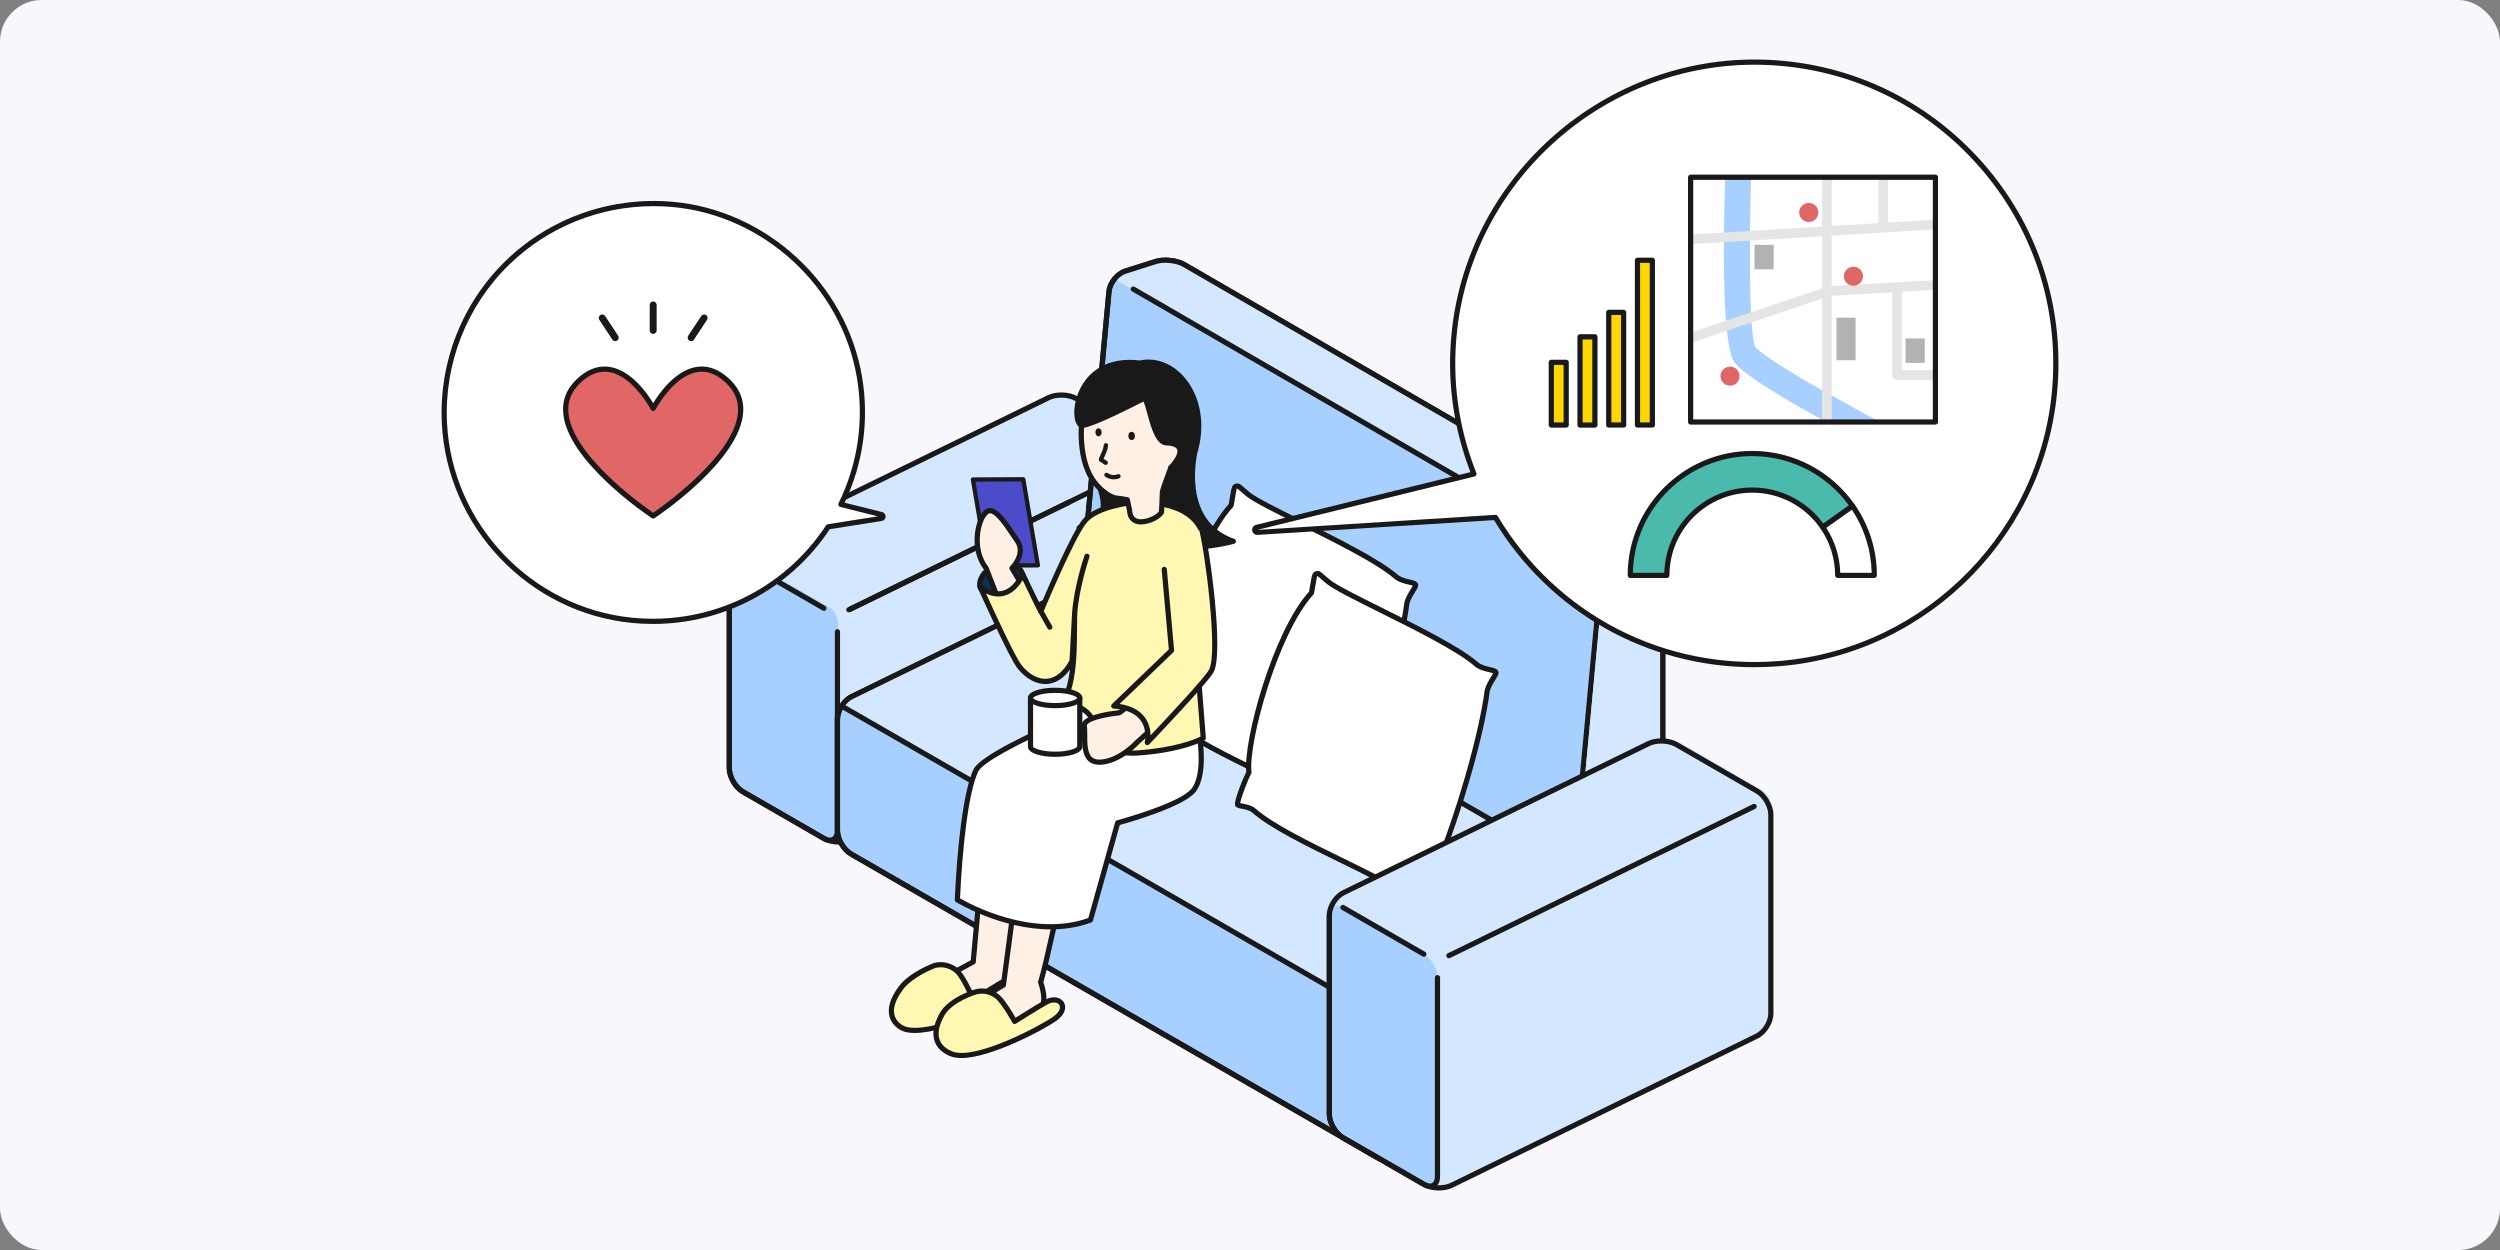 <?xml version="1.0" encoding="UTF-8"?><svg id="_レイヤー_2" xmlns="http://www.w3.org/2000/svg" width="492" height="246" xmlns:xlink="http://www.w3.org/1999/xlink" viewBox="0 0 492 246"><rect x="0" y="0" width="492" height="246" fill="#808080" stroke="none"/><defs><style>.cls-1{fill:#0f2f54;}.cls-2{fill:#fff;}.cls-3{fill:#fff0e5;}.cls-4{fill:#4c4cca;}.cls-5{fill:#b2b2b2;}.cls-6{fill:#a7cfff;}.cls-7{fill:#f7f7fc;}.cls-8{fill:gold;}.cls-9{fill:#e5e5e5;}.cls-10{fill:#fff7b2;}.cls-11{clip-path:url(#clippath);}.cls-12{fill:#d3e7ff;}.cls-13{fill:#e16666;}.cls-14{fill:#49baac;}.cls-15{fill:none;}.cls-16{fill:#191919;}</style><clipPath id="clippath"><path class="cls-15" d="M380.681,35.115h-47.745v47.693h47.745V35.115Z"/></clipPath></defs><g id="_レイヤー_12"><g><rect class="cls-7" width="492" height="246" rx="8.2" ry="8.2"/><g><g><g><path class="cls-12" d="M143.529,112.055c0-1.695,1.247-3.691,2.77-4.436l60.07-29.363c1.524-.745,3.972-.661,5.441,.186l15.937,9.191c1.469,.847,2.671,2.927,2.671,4.622v39.137c0,1.695-1.247,3.691-2.77,4.436l-60.07,29.363c-1.524,.745-3.972,.661-5.441-.186l-15.937-9.191c-1.469-.847-2.671-2.927-2.671-4.622v-39.137Z"/><path class="cls-6" d="M162.507,118.597c1.469,.847,2.928,3.285,2.301,5.73v39.137c0,1.695-1.202,2.388-2.671,1.541l-15.937-9.191c-1.469-.847-2.671-2.927-2.671-4.622v-39.137c0-1.695,1.572-3.496,3.042-2.649l15.937,9.191Z"/><path class="cls-12" d="M228.648,87.338l-15.937-9.191c-1.469-.847-3.918-.931-5.441-.186l-60.07,29.363c-1.268,.62-2.298,2.102-2.623,3.56,.353-1.021,1.347-1.344,2.524-.665l15.937,9.191c.684,.395,1.297,1.07,1.771,1.836l65.61-32.072c-.474-.766-1.086-1.441-1.771-1.836Z"/><path class="cls-16" d="M163.324,165.881c-.454,0-.945-.145-1.443-.433l-15.937-9.191c-1.614-.931-2.928-3.203-2.928-5.065v-39.137c0-.283,.229-.513,.513-.513s.513,.229,.513,.513v39.137c0,1.51,1.105,3.423,2.414,4.178l15.937,9.191c.538,.31,1.04,.375,1.375,.183,.335-.194,.528-.661,.528-1.28v-39.137c0-.283,.229-.513,.513-.513s.513,.229,.513,.513v39.137c0,1.01-.37,1.78-1.041,2.167-.289,.167-.612,.25-.956,.25Z"/><path class="cls-16" d="M167.058,120.514c-.19,0-.372-.106-.461-.288-.125-.254-.019-.561,.235-.686l60.07-29.363c.254-.124,.562-.019,.686,.235,.125,.254,.019,.561-.235,.686l-60.07,29.363c-.072,.035-.149,.052-.225,.052Z"/><path class="cls-16" d="M165.084,166.217c-1.153,0-2.32-.259-3.203-.769l-15.937-9.191c-1.614-.931-2.928-3.203-2.928-5.065v-39.137c0-1.876,1.372-4.072,3.058-4.896l60.07-29.363c1.691-.827,4.292-.738,5.922,.203l15.937,9.191c1.614,.931,2.928,3.203,2.928,5.065v39.137c0,1.876-1.372,4.072-3.058,4.896l-60.07,29.363c-.775,.379-1.743,.565-2.72,.565Zm43.775-87.956c-.826,0-1.639,.15-2.265,.456l-60.07,29.363c-1.346,.658-2.483,2.478-2.483,3.975v39.137c0,1.51,1.105,3.423,2.414,4.178l15.937,9.191c1.32,.761,3.592,.839,4.96,.17l60.07-29.363c1.346-.658,2.483-2.478,2.483-3.975v-39.137c0-1.51-1.105-3.423-2.414-4.178l-15.937-9.191c-.717-.413-1.715-.625-2.696-.625Z"/><path class="cls-16" d="M162.136,120.217c-.087,0-.175-.022-.255-.069l-15.937-9.191c-.246-.141-.33-.455-.188-.7,.141-.245,.455-.332,.7-.188l15.937,9.191c.246,.141,.33,.455,.188,.7-.095,.165-.267,.257-.444,.257Z"/></g><g><path class="cls-2" d="M233.064,52.075c-1.467-.85-3.991-1.127-5.608-.614l-5.98,1.894c-1.617,.512-3.069,2.312-3.226,3.999l-5.088,54.552c-.157,1.687-1.533,3.677-3.056,4.422l-42.527,20.788c-1.524,.745-2.77,2.741-2.77,4.436v21.886c0,1.695,1.202,3.775,2.671,4.622l103.702,59.806c1.469,.847,3.918,.931,5.441,.186l47.833-23.381c1.524-.745,2.77-2.741,2.77-4.436V109.715c0-1.695-1.201-3.777-2.668-4.627l-91.494-53.014Z"/><g><path class="cls-6" d="M233.064,52.075c-1.467-.85-3.991-1.127-5.608-.614l-5.98,1.894c-1.617,.512-3.069,2.312-3.226,3.999l-5.088,54.552c-.157,1.687-1.533,3.677-3.056,4.422l-42.527,20.788c-1.524,.745-2.77,2.741-2.77,4.436v21.886c0,1.695,1.202,3.775,2.671,4.622l103.702,59.806c1.469,.847,3.918,.931,5.441,.186l47.833-23.381c1.524-.745,2.77-2.741,2.77-4.436V109.715c0-1.695-1.201-3.777-2.668-4.627l-91.494-53.014Z"/><path class="cls-16" d="M274.127,229.078c-1.153,0-2.32-.259-3.203-.769l-103.701-59.806c-1.614-.931-2.928-3.203-2.928-5.065v-21.886c0-1.875,1.372-4.072,3.058-4.896l42.527-20.788c1.362-.666,2.631-2.501,2.771-4.009l5.088-54.552c.175-1.878,1.782-3.871,3.582-4.441l5.979-1.895c1.741-.552,4.44-.255,6.019,.66l91.494,53.013c1.612,.935,2.924,3.209,2.924,5.071v90.52c0,1.875-1.372,4.072-3.058,4.896l-47.833,23.381c-.776,.379-1.743,.565-2.72,.565ZM229.341,51.716c-.63,0-1.231,.075-1.73,.233l-5.979,1.895c-1.418,.449-2.733,2.079-2.871,3.558l-5.088,54.552c-.172,1.85-1.671,4.019-3.342,4.835l-42.527,20.788c-1.346,.658-2.482,2.478-2.482,3.975v21.886c0,1.51,1.105,3.423,2.414,4.178l103.702,59.806c1.321,.762,3.591,.84,4.96,.17l47.833-23.381c1.346-.658,2.483-2.478,2.483-3.975V109.715c0-1.51-1.104-3.426-2.412-4.184l-91.494-53.013c-.887-.514-2.231-.802-3.466-.802Z"/></g></g><g><line class="cls-2" x1="315.072" y1="113.544" x2="311.42" y2="152.704"/><path class="cls-16" d="M311.42,153.216c-.016,0-.032,0-.048-.002-.282-.026-.489-.276-.463-.558l3.653-39.159c.026-.282,.275-.486,.558-.463,.282,.026,.489,.276,.463,.558l-3.653,39.159c-.025,.266-.248,.465-.51,.465Z"/></g><g><line class="cls-2" x1="167.299" y1="119.897" x2="210.4" y2="98.828"/><path class="cls-16" d="M167.299,120.409c-.19,0-.372-.106-.461-.288-.125-.254-.019-.561,.235-.686l43.102-21.069c.255-.124,.562-.019,.686,.235,.125,.254,.019,.561-.235,.686l-43.102,21.069c-.072,.035-.149,.052-.225,.052Z"/></g><path class="cls-12" d="M315.855,111.633c1.888,.582,7.039-.658,11.371-1.917-.129-1.633-1.237-3.518-2.619-4.318l-91.494-53.014c-1.467-.85-3.991-1.127-5.608-.615l-5.98,1.894c-.732,.232-1.413,.749-1.973,1.379l95.965,55.557s.013-.306,.336,1.033Z"/><path class="cls-12" d="M312.732,172.758l-100.535-57.98c-.554,.803-1.279,1.487-2.042,1.86l-42.527,20.787c-.756,.369-1.441,1.048-1.942,1.844l106.569,61.06,40.478-27.572Z"/><path class="cls-12" d="M308.231,192.529l19.032-4.864V109.704c0-.596-.187-1.23-.443-1.851l-11.014,3.471-7.575,81.206Z"/><g><line class="cls-2" x1="217.134" y1="117.344" x2="293.573" y2="161.427"/><path class="cls-16" d="M293.572,161.94c-.087,0-.175-.022-.255-.069l-76.438-44.083c-.246-.141-.33-.455-.188-.7,.141-.246,.455-.331,.7-.188l76.438,44.083c.246,.141,.33,.455,.188,.7-.095,.165-.267,.257-.444,.257Z"/></g><g><path class="cls-2" d="M278.58,115.081c-.228-.601-2.531-.44-3.908-1.64-5.846-5.09-26.001-13.578-29.138-16.228-2.06-1.74-1.695-1.599-2.222-1.528-.52,.07-.472,.788-1.027,3.756-6.928,7.529-13.053,29.306-12.307,35.339-.714,1.244-2.466,5.904-2.232,6.338,.198,.366,2.161,.262,3.195,1.165,5.909,5.163,21.618,11.331,28.26,15.585,1.492,.956,3.366,4.033,3.803,3.801,.547-.29,1.592-.508,2.067-3.534,5.967-13.899,10.693-30.576,11.83-39.598,.56-1.742,1.843-3.025,1.679-3.455Z"/><path class="cls-16" d="M262.945,162.201c-.472,0-.958-.588-1.783-1.588-.686-.831-1.539-1.866-2.238-2.313-2.629-1.684-6.718-3.683-11.047-5.799-6.723-3.287-13.675-6.686-17.274-9.831-.51-.446-1.384-.614-2.022-.736-.656-.126-1.09-.209-1.286-.571-.437-.81,1.618-5.605,2.156-6.681-.616-6.192,5.22-27.582,12.357-35.477,.124-.67,.216-1.221,.292-1.672,.275-1.638,.378-2.251,1.143-2.354l.103-.017c.5-.083,.652,.046,1.377,.679,.262,.229,.625,.546,1.141,.982,1.252,1.057,5.456,3.149,10.322,5.571,6.837,3.402,15.347,7.637,18.822,10.662,.674,.587,1.649,.813,2.432,.995,.794,.184,1.42,.33,1.619,.85h0c.168,.442-.12,.903-.557,1.601-.374,.597-.838,1.339-1.113,2.193-1.207,9.651-6.295,26.697-11.822,39.584-.441,2.729-1.356,3.378-2.18,3.773l-.143,.07c-.101,.054-.199,.08-.298,.08Zm-.162-.995c-.006,.003-.013,.006-.02,.009l.02-.009Zm-34.531-20.391c.145,.038,.354,.078,.521,.11,.753,.145,1.785,.343,2.504,.971,3.497,3.056,10.697,6.576,17.05,9.682,4.356,2.129,8.471,4.141,11.149,5.856,.835,.535,1.707,1.592,2.477,2.524,.336,.408,.779,.944,1.015,1.154,.49-.235,1.212-.619,1.596-3.06,.007-.042,.019-.083,.036-.123,6.27-14.604,10.755-31.23,11.792-39.459,.334-1.069,.858-1.906,1.241-2.517,.146-.233,.319-.51,.402-.683-.188-.077-.548-.161-.827-.225-.847-.196-2.007-.465-2.874-1.22-3.376-2.939-11.821-7.141-18.606-10.518-4.926-2.451-9.181-4.568-10.527-5.705-.521-.44-.889-.761-1.154-.993-.234-.205-.427-.374-.521-.442l-.146,.023c-.03,.086-.141,.746-.27,1.509-.082,.487-.183,1.09-.322,1.833-.018,.094-.062,.182-.127,.253-6.935,7.537-12.88,29.228-12.175,34.929,.014,.11-.009,.222-.064,.318-.656,1.145-2.008,4.785-2.17,5.781Z"/></g><g><path class="cls-2" d="M294.391,132.314c-.228-.601-2.531-.44-3.908-1.64-5.846-5.09-26.001-13.578-29.138-16.228-2.06-1.74-1.695-1.599-2.222-1.528-.52,.07-.472,.788-1.027,3.756-6.928,7.529-13.053,29.306-12.307,35.339-.714,1.244-2.466,5.904-2.232,6.338,.198,.366,2.161,.262,3.195,1.165,5.909,5.163,21.618,11.331,28.26,15.585,1.492,.956,3.366,4.033,3.803,3.801,.547-.29,1.592-.508,2.067-3.534,5.967-13.899,10.693-30.576,11.83-39.598,.56-1.742,1.843-3.025,1.679-3.455Z"/><path class="cls-16" d="M278.756,179.434c-.472,0-.958-.588-1.784-1.589-.685-.831-1.538-1.864-2.237-2.312-2.628-1.684-6.718-3.683-11.047-5.799-6.723-3.287-13.675-6.686-17.275-9.832-.51-.446-1.384-.613-2.022-.736-.656-.126-1.09-.209-1.286-.571-.438-.809,1.618-5.605,2.156-6.681-.616-6.192,5.22-27.582,12.357-35.477,.124-.67,.216-1.22,.292-1.67,.275-1.639,.378-2.252,1.143-2.355l.103-.017c.505-.084,.653,.046,1.377,.679,.263,.229,.626,.547,1.142,.982,1.252,1.058,5.456,3.149,10.323,5.571,6.837,3.402,15.347,7.637,18.821,10.662,.674,.587,1.649,.813,2.433,.995,.794,.184,1.421,.33,1.619,.85h0c.168,.442-.121,.903-.558,1.601-.374,.597-.838,1.339-1.113,2.193-1.206,9.649-6.294,26.695-11.821,39.585-.442,2.729-1.357,3.379-2.181,3.773l-.143,.07c-.101,.054-.199,.08-.298,.08Zm-.161-.995c-.007,.003-.014,.006-.021,.01l.021-.01Zm-34.531-20.39c.145,.038,.354,.078,.521,.11,.753,.145,1.785,.343,2.504,.971,3.497,3.056,10.698,6.576,17.05,9.682,4.356,2.13,8.471,4.142,11.149,5.857,.834,.535,1.706,1.591,2.475,2.523,.337,.409,.78,.946,1.017,1.155,.49-.235,1.211-.618,1.596-3.06,.007-.042,.019-.083,.036-.123,6.271-14.607,10.756-31.233,11.792-39.46,.334-1.069,.858-1.905,1.241-2.517,.146-.233,.32-.51,.403-.683-.188-.077-.548-.161-.827-.225-.847-.196-2.008-.465-2.874-1.22-3.376-2.939-11.82-7.141-18.605-10.517-4.927-2.452-9.181-4.569-10.527-5.706-.522-.441-.889-.762-1.155-.994-.234-.205-.427-.373-.521-.441l-.146,.023c-.031,.086-.142,.746-.27,1.51-.082,.487-.183,1.089-.322,1.832-.018,.094-.062,.182-.127,.253-6.935,7.537-12.88,29.228-12.175,34.929,.014,.11-.009,.222-.064,.318-.656,1.145-2.008,4.786-2.169,5.782Zm49.89-25.486h0Z"/></g><path class="cls-16" d="M313.778,109.984c-.087,0-.176-.022-.256-.069l-90.747-52.581c-.245-.142-.329-.456-.187-.7,.142-.245,.457-.327,.7-.187l90.747,52.581c.245,.142,.329,.456,.187,.7-.095,.164-.267,.256-.444,.256Z"/><path class="cls-16" d="M261.614,194.784c-.087,0-.175-.022-.255-.069l-95.403-54.992c-.245-.141-.33-.455-.188-.7,.141-.246,.455-.331,.7-.188l95.403,54.992c.245,.141,.33,.455,.188,.7-.095,.165-.267,.257-.444,.257Z"/><path class="cls-16" d="M274.127,229.078c-1.153,0-2.32-.259-3.203-.769l-103.701-59.806c-1.614-.931-2.928-3.203-2.928-5.065v-21.886c0-1.875,1.372-4.072,3.058-4.896l42.527-20.788c1.362-.666,2.631-2.501,2.771-4.009l5.088-54.552c.175-1.878,1.782-3.871,3.582-4.441l5.979-1.895c1.741-.552,4.44-.255,6.019,.66l91.494,53.013c1.612,.935,2.924,3.209,2.924,5.071v90.52c0,1.875-1.372,4.072-3.058,4.896l-47.833,23.381c-.776,.379-1.743,.565-2.72,.565ZM229.341,51.716c-.63,0-1.231,.075-1.73,.233l-5.979,1.895c-1.418,.449-2.733,2.079-2.871,3.558l-5.088,54.552c-.172,1.85-1.671,4.019-3.342,4.835l-42.527,20.788c-1.346,.658-2.482,2.478-2.482,3.975v21.886c0,1.51,1.105,3.423,2.414,4.178l103.702,59.806c1.321,.762,3.591,.84,4.96,.17l47.833-23.381c1.346-.658,2.483-2.478,2.483-3.975V109.715c0-1.51-1.104-3.426-2.412-4.184l-91.494-53.013c-.887-.514-2.231-.802-3.466-.802Z"/><path class="cls-12" d="M261.615,180.13c0-1.695,1.247-3.691,2.77-4.436l60.07-29.363c1.524-.745,3.972-.661,5.441,.186l15.937,9.191c1.469,.847,2.671,2.927,2.671,4.622v39.137c0,1.695-1.247,3.691-2.77,4.436l-60.07,29.363c-1.524,.745-3.972,.661-5.441-.186l-15.937-9.191c-1.469-.847-2.671-2.927-2.671-4.622v-39.137Z"/><path class="cls-12" d="M346.734,155.413l-15.937-9.191c-1.469-.847-3.918-.931-5.441-.186l-60.07,29.363c-1.268,.62-2.298,2.102-2.623,3.56,.353-1.021,1.347-1.344,2.524-.665l15.937,9.191c.684,.395,1.297,1.07,1.771,1.836l65.61-32.072c-.474-.766-1.086-1.441-1.771-1.836Z"/><path class="cls-6" d="M280.223,187.78c1.469,.847,2.671,2.927,2.671,4.622v39.137c0,1.695-1.202,2.388-2.671,1.541l-15.937-9.191c-1.469-.847-2.671-2.927-2.671-4.622v-39.137c0-1.695,1.202-2.388,2.671-1.541l15.937,9.191Z"/><path class="cls-16" d="M285.144,188.589c-.19,0-.372-.106-.461-.288-.125-.254-.019-.561,.235-.686l60.07-29.363c.255-.123,.562-.019,.686,.235,.125,.254,.019,.561-.235,.686l-60.07,29.363c-.072,.035-.149,.052-.225,.052Z"/><path class="cls-16" d="M283.17,234.293c-1.153,0-2.32-.259-3.203-.769l-15.937-9.191c-1.615-.931-2.928-3.203-2.928-5.065v-39.137c0-1.876,1.372-4.072,3.058-4.896l60.07-29.363c1.691-.827,4.292-.738,5.922,.203l15.937,9.191c1.614,.931,2.928,3.203,2.928,5.065v39.137c0,1.876-1.372,4.072-3.058,4.896l-60.07,29.363c-.775,.379-1.743,.565-2.72,.565Zm43.775-87.956c-.826,0-1.639,.15-2.265,.456l-60.07,29.363c-1.346,.658-2.483,2.478-2.483,3.975v39.137c0,1.51,1.105,3.423,2.415,4.178l15.937,9.191c1.32,.761,3.592,.839,4.96,.17l60.07-29.363c1.346-.658,2.483-2.478,2.483-3.975v-39.137c0-1.51-1.105-3.423-2.414-4.178l-15.937-9.191c-.717-.413-1.715-.625-2.696-.625Z"/><path class="cls-16" d="M280.222,188.293c-.087,0-.175-.022-.255-.069l-15.937-9.191c-.246-.141-.33-.455-.188-.7,.141-.246,.455-.33,.7-.188l15.937,9.191c.246,.141,.33,.455,.188,.7-.095,.165-.267,.257-.444,.257Z"/><path class="cls-16" d="M281.41,233.957c-.454,0-.945-.145-1.443-.433l-15.937-9.191c-1.615-.931-2.928-3.203-2.928-5.065v-39.137c0-.283,.229-.513,.513-.513s.513,.229,.513,.513v39.137c0,1.51,1.105,3.423,2.415,4.178l15.937,9.191c.537,.309,1.039,.376,1.375,.183,.335-.194,.528-.661,.528-1.28v-39.137c0-.283,.229-.513,.513-.513s.513,.229,.513,.513v39.137c0,1.01-.37,1.78-1.041,2.167-.289,.167-.612,.25-.956,.25Z"/><g><path class="cls-3" d="M203.346,172.726c-.725,3.859-3.453,12.738-4.605,16.492,0,0-.374,3.276-1.276,4.648-.839,1.277-9.437,4.201-13.229,5.753-.998,.408-2.04,.824-3.116,.746s-1.084-3.429-.466-4.127c2.342-2.65,7.798-5.202,10.875-6.947l2.033-22.496,9.784,5.93Z"/><path class="cls-16" d="M181.386,200.888c-.101,0-.202-.003-.304-.011-.322-.023-.767-.202-1.061-.922-.441-1.08-.398-3.325,.248-4.056,1.913-2.165,5.746-4.216,8.825-5.865,.703-.376,1.363-.73,1.948-1.057l2.009-22.227c.016-.176,.121-.332,.279-.412,.158-.08,.345-.073,.497,.019l9.783,5.93c.183,.111,.277,.323,.238,.533-.723,3.846-3.427,12.664-4.582,16.429l-.037,.119c.003,.046-.379,3.322-1.337,4.779-.665,1.012-4.316,2.452-9.811,4.533-1.392,.527-2.681,1.015-3.653,1.413-.915,.375-1.941,.794-3.043,.794Zm12.612-33.228l-1.959,21.678c-.015,.167-.111,.317-.257,.4-.647,.367-1.398,.769-2.204,1.2-3.007,1.61-6.75,3.614-8.541,5.64-.242,.274-.412,1.715-.158,2.707,.11,.43,.248,.56,.279,.571,.976,.07,1.99-.344,2.883-.71,.979-.4,2.276-.892,3.678-1.423,3.286-1.245,8.785-3.327,9.317-4.137,.684-1.041,1.094-3.547,1.195-4.425l.056-.211c1.116-3.639,3.686-12.015,4.486-15.97l-8.775-5.319Z"/></g><g><path class="cls-10" d="M191.568,196.761s5.027-3.166,6.697-4.082c2.683-1.472,4.723,1.098,1.71,3.252-2.583,1.847-17.212,8.294-22.009,6.557-1.419-.514-4.543-2.838-.686-8.036,2.043-2.754,6.68-4.452,6.68-4.452,2.625-.669,4.422,1.136,4.422,1.136,1.365,1.331,3.186,5.626,3.186,5.626Z"/><path class="cls-16" d="M179.984,203.288c-.845,0-1.588-.098-2.194-.317-1.011-.366-2.251-1.292-2.704-2.793-.516-1.713,.083-3.742,1.781-6.03,2.11-2.845,6.72-4.557,6.916-4.628,2.925-.75,4.88,1.174,4.961,1.256,1.13,1.102,2.504,4.012,3.053,5.237,1.323-.829,4.851-3.03,6.22-3.781,1.658-.91,3.105-.458,3.68,.456,.529,.842,.473,2.306-1.425,3.663-2.01,1.437-13.967,6.939-20.288,6.939Zm5.149-12.925c-.329,0-.679,.04-1.048,.134,.005,0-4.469,1.665-6.395,4.261-1.494,2.014-2.04,3.738-1.623,5.124,.343,1.14,1.33,1.857,2.071,2.125,4.555,1.647,18.937-4.633,21.537-6.492,1.233-.882,1.468-1.782,1.153-2.283-.318-.507-1.217-.707-2.318-.103-1.637,.898-6.62,4.035-6.67,4.066-.126,.08-.282,.1-.426,.056-.144-.045-.26-.151-.318-.289-.018-.042-1.797-4.215-3.072-5.459-.059-.058-1.175-1.14-2.89-1.14Z"/></g><g><path class="cls-1" d="M201.235,113.003c.356,1.58-1.186,3.273-3.444,3.781s-4.575,.212-4.932-1.368c-.356-1.58,1.382-3.844,3.641-4.353,2.259-.509,4.379,.36,4.735,1.939Z"/><path class="cls-16" d="M195.865,117.522c-1.711,0-3.185-.568-3.506-1.993-.208-.923,.135-2.022,.942-3.014,.794-.978,1.919-1.689,3.086-1.952,2.529-.569,4.929,.474,5.348,2.327h0c.21,.932-.096,1.909-.863,2.75-.721,.791-1.775,1.375-2.97,1.644-.679,.153-1.376,.238-2.038,.238Zm1.9-6.088c-.374,0-.762,.042-1.153,.129-.946,.213-1.864,.796-2.516,1.598-.598,.736-.874,1.537-.737,2.142,.275,1.22,2.382,1.417,4.318,.98,.991-.223,1.856-.697,2.437-1.334,.535-.587,.755-1.238,.621-1.834-.23-1.022-1.483-1.682-2.97-1.682Z"/></g><g><path class="cls-3" d="M209.373,172.899c-.725,3.859-3.421,16.633-4.573,20.386,0,0,1.196,3.377,.294,4.749-.839,1.277-8.957,5.22-12.749,6.772-.998,.408-2.04,.824-3.116,.746s-1.798-3.645-1.18-4.344c2.342-2.65,6.339-5.598,9.416-7.342l2.73-20.504,9.178-.463Z"/><path class="cls-16" d="M189.496,206.075c-.101,0-.202-.003-.304-.011-.385-.028-.939-.293-1.391-1.402-.462-1.132-.766-3.08-.136-3.792,2.431-2.75,6.389-5.626,9.325-7.322l2.697-20.253c.032-.245,.235-.432,.482-.444l9.178-.463c.156-.016,.309,.056,.412,.175,.103,.118,.146,.277,.118,.432-.675,3.593-3.345,16.283-4.539,20.283,.256,.772,1.108,3.634,.184,5.04-.981,1.493-9.545,5.558-12.983,6.964-.915,.375-1.941,.794-3.043,.794Zm11.151-32.222l-2.674,20.082c-.021,.159-.115,.299-.255,.378-2.789,1.581-6.884,4.52-9.285,7.236-.167,.221-.154,1.543,.304,2.694,.252,.632,.482,.792,.53,.799,.975,.074,1.99-.344,2.884-.709,4.22-1.727,11.815-5.516,12.515-6.579,.555-.845,.081-3.083-.349-4.296-.037-.104-.039-.216-.007-.321,1.098-3.579,3.598-15.382,4.437-19.691l-8.1,.409Z"/></g><g><path class="cls-16" d="M215.563,93.824s5.137,9.628-3.178,10.052c0,0,8.162,6.61,12.765-.815,1.574,7.774,17.575,3.465,17.575,3.465-11.087-3.847-7.465-18.04-7.465-18.04"/><path class="cls-16" d="M233.906,108.234c-2.454,0-4.927-.359-6.719-1.467-1.041-.644-1.784-1.497-2.218-2.544-1.2,1.551-2.681,2.484-4.414,2.777-4.195,.711-8.319-2.585-8.493-2.725-.165-.134-.23-.355-.165-.557,.066-.202,.249-.342,.461-.353,1.888-.096,3.16-.702,3.782-1.799,1.51-2.666-1.004-7.452-1.03-7.5-.133-.25-.039-.561,.211-.693,.251-.134,.56-.039,.693,.211,.115,.216,2.804,5.33,1.019,8.486-.631,1.115-1.722,1.835-3.251,2.151,1.425,.887,4.055,2.2,6.606,1.769,1.738-.295,3.194-1.371,4.326-3.197,.11-.178,.318-.27,.526-.234,.207,.037,.37,.197,.412,.403,.257,1.271,.936,2.231,2.073,2.935,3.519,2.178,10.285,1.121,13.323,.491-9.565-4.666-6.321-17.887-6.286-18.027,.07-.273,.351-.438,.623-.37,.274,.07,.44,.349,.37,.623-.143,.561-3.373,13.783,7.136,17.429,.212,.074,.352,.278,.344,.502-.008,.225-.162,.418-.379,.477-.278,.075-4.583,1.213-8.952,1.214Z"/></g><g><polygon class="cls-4" points="194.351 111.311 204.256 111.258 201.373 94.32 191.468 94.373 194.351 111.311"/><path class="cls-16" d="M194.352,111.732c-.206,0-.381-.148-.416-.351l-2.883-16.938c-.021-.122,.013-.247,.093-.342s.197-.15,.32-.15l9.905-.052h.002c.206,0,.381,.148,.416,.351l2.883,16.938c.021,.122-.013,.247-.093,.342s-.197,.15-.32,.15l-9.905,.052h-.002Zm-2.384-16.94l2.74,16.096,9.05-.048-2.74-16.096-9.05,.048Z"/></g><g><path class="cls-3" d="M196.876,119.039s1.769,.554,5.34-2.062l-3.057-5.151s2.873-2.878,.991-5.466c-1.417-1.949-4.228-7.014-5.989-5.625-1.817,1.433-3.024,7.411-.077,11.116l2.792,7.188Z"/><path class="cls-16" d="M197.357,119.604c-.362,0-.573-.056-.634-.075-.148-.047-.268-.158-.324-.304l-2.765-7.117c-1.437-1.846-2.08-4.456-1.764-7.176,.24-2.066,.996-3.828,1.974-4.6,.362-.286,.794-.398,1.247-.327,1.589,.252,3.278,2.787,4.634,4.822,.313,.47,.597,.896,.84,1.23,1.557,2.14,.299,4.596-.77,5.834l2.862,4.823c.134,.227,.075,.519-.138,.675-2.586,1.895-4.301,2.213-5.162,2.213Zm-.112-1.032c.527,.019,1.952-.115,4.291-1.738l-2.817-4.746c-.119-.201-.087-.458,.078-.623,.104-.105,2.539-2.604,.939-4.803-.25-.343-.542-.782-.864-1.265-1.046-1.569-2.796-4.196-3.942-4.378-.172-.03-.312,.009-.451,.119-.748,.59-1.387,2.163-1.59,3.913-.288,2.481,.294,4.844,1.597,6.482,.032,.04,.058,.085,.077,.133l2.683,6.906Z"/></g><g><path class="cls-2" d="M214.6,181.06l5.357-19.123s12.484-3.35,14.928-6.407c2.894-3.62,.765-13.188,.765-13.188l-25.037-1.051c-.041,.036-17.045,7.157-18.558,10.319-2.026,4.232-3.221,15.668-3.644,25.478,0,0,13.804,8.546,26.189,3.973Z"/><path class="cls-16" d="M206.773,182.905c-9.797,0-18.521-5.313-18.631-5.381-.158-.097-.25-.272-.243-.458,.412-9.543,1.599-21.3,3.694-25.677,1.287-2.688,12.152-7.692,18.514-10.436l.28-.121c.077-.038,.159-.053,.248-.053l25.037,1.05c.232,.01,.428,.174,.479,.401,.089,.4,2.147,9.851-.865,13.619-2.339,2.927-12.987,5.974-14.914,6.506l-5.279,18.843c-.044,.158-.162,.286-.316,.343-2.647,.978-5.366,1.364-8.005,1.364Zm-17.836-6.102c1.916,1.105,14.209,7.774,25.241,3.865l5.286-18.869c.049-.174,.186-.31,.361-.357,.123-.033,12.349-3.341,14.661-6.232,2.391-2.991,1.093-10.579,.743-12.373l-24.517-1.028c-.051,.022-.115,.05-.198,.086-10.446,4.505-17.173,8.22-17.995,9.937-2.007,4.192-3.162,15.587-3.582,24.972Zm25.664,4.257h0Z"/></g><g><path class="cls-10" d="M234.479,115.464l2.261-10.275c-2.209-7.315-13.518-6.343-13.518-6.343,0,0-7.343,.638-9.846,3.798s-8.542,17.667-8.542,17.667c-1.13-2.097-3.529-7.246-3.529-7.246-3.521,6.878-8.446,2.351-8.446,2.351,0,0,6.152,13.736,7.766,15.771,2.87,3.619,7.395,4.53,10.362-1.081l.495-9.209c-.169,6.201,.68,16.988-5.16,20.746,0,0,10.063,7.062,17.485,6.546,9.097-.633,12.995-2.935,12.995-2.935l-2.323-29.79Z"/><path class="cls-16" d="M223.008,148.729c-7.394,0-16.579-6.384-16.98-6.666-.14-.098-.221-.259-.218-.43s.091-.329,.235-.421c2.844-1.83,4.025-5.494,4.522-9.448-1.523,2.113-3.182,2.724-4.391,2.835-2.077,.192-4.241-.937-5.952-3.094-1.635-2.061-7.58-15.316-7.832-15.879-.099-.222-.029-.482,.168-.625,.196-.142,.466-.127,.646,.037,.018,.017,1.83,1.646,3.895,1.271,1.439-.261,2.7-1.431,3.749-3.478,.089-.174,.262-.323,.465-.279,.196,.003,.373,.118,.455,.296,.021,.044,1.815,3.893,3.015,6.257,1.429-3.375,6.032-14.056,8.19-16.78,2.61-3.295,9.895-3.963,10.203-3.99,.479-.042,11.75-.919,14.053,6.706,.025,.084,.029,.173,.01,.259l-2.245,10.201,2.317,29.714c.016,.195-.082,.382-.25,.481-.164,.096-4.107,2.371-13.22,3.005-.275,.019-.554,.028-.835,.028Zm-15.785-7.099c2.267,1.481,10.421,6.469,16.548,6.048,7.52-.523,11.462-2.215,12.493-2.721l-2.297-29.453c-.004-.05,0-.101,.01-.15l2.232-10.142c-2.156-6.693-12.835-5.865-12.945-5.855-.07,.006-7.151,.657-9.487,3.605-2.431,3.068-8.411,17.401-8.471,17.545-.076,.183-.25,.305-.448,.315-.192,.012-.383-.095-.477-.269-.848-1.574-2.376-4.792-3.118-6.369-1.113,1.806-2.452,2.859-3.99,3.135-1.242,.222-2.376-.108-3.227-.519,1.668,3.669,5.746,12.513,6.979,14.068,1.492,1.881,3.341,2.872,5.055,2.71,1.688-.156,3.207-1.404,4.4-3.614l.489-9.095c.015-.28,.284-.48,.532-.485,.28,.011,.5,.246,.492,.526-.022,.826-.026,1.735-.031,2.697-.029,6.095-.068,14.351-4.74,18.021Z"/></g><g><g><path class="cls-3" d="M220.042,98.063c-1.671,.038-3.971-1.992-5.137-3.846-2.854-4.541-2.158-11.532-1.665-13.748,.647-2.909,4.581-5.676,4.998-5.676,0,0,7.08-3.547,11.106,2.554,2.718,4.119,5.26,12.494,1.07,14.713,0,0-1.663,4.411-1.663,4.826,0,1.277-.169,3.898-.169,3.898-.748,1.483-6.105,3.603-6.279-.323l-.456-2.112-1.805-.284Z"/><path class="cls-16" d="M224.555,103.212c-.255,0-.502-.023-.736-.074-.721-.154-1.942-.705-2.029-2.657l-.369-1.683-1.417-.223h-.007c-1.854,0-4.256-2.066-5.527-4.087-2.954-4.701-2.252-11.795-1.732-14.132,.623-2.803,4.154-5.6,5.269-6.022h0c.075-.039,7.535-3.679,11.763,2.729,2.204,3.34,4.052,8.826,3.136,12.412-.343,1.34-1.042,2.328-2.08,2.938-.748,1.992-1.523,4.177-1.565,4.499,.001,1.25-.162,3.793-.169,3.901-.004,.069-.022,.136-.054,.197-.54,1.071-2.707,2.199-4.484,2.199Zm-4.513-5.662c.027,0,.053,.002,.08,.006l1.805,.284c.209,.033,.376,.191,.421,.398l.456,2.112c.054,1.063,.453,1.619,1.23,1.786,1.396,.3,3.546-.733,4.043-1.504,.032-.522,.16-2.654,.16-3.748,0-.42,.922-2.955,1.696-5.006,.044-.117,.129-.214,.24-.272,.868-.459,1.453-1.261,1.74-2.383,.813-3.181-.886-8.393-2.998-11.594-3.723-5.642-10.176-2.514-10.449-2.378-.071,.035-.15,.054-.229,.054-.467,.167-3.924,2.696-4.497,5.274-.461,2.073-1.158,8.978,1.599,13.364,1.111,1.769,3.294,3.603,4.691,3.607,.004,0,.008,0,.012,0Z"/></g><g><path class="cls-16" d="M230.412,92.059c4.54-5.047-.827-4.904-.827-4.904-2.71,0-3.381-8.355-4.442-8.78,0,0-9.547,5.014-12.046,5.333-2.499,.319-1.877-13.887,11.24-12.251,6.87-1.533,13.719,6.703,10.95,17.028"/><path class="cls-16" d="M230.412,92.572c-.122,0-.245-.043-.343-.132-.21-.189-.228-.513-.038-.724,1.802-2.003,1.789-2.916,1.62-3.281-.306-.663-1.628-.77-2.051-.768-2.109,0-3.049-3.458-3.805-6.237-.23-.846-.532-1.955-.764-2.417-1.779,.923-9.556,4.909-11.868,5.204-.274,.035-.806,0-1.219-.649-.928-1.458-.671-5.123,1.181-8.052,1.302-2.059,4.48-5.381,11.189-4.578,2.964-.629,6.014,.419,8.375,2.882,3.404,3.552,4.59,9.222,3.095,14.798-.073,.274-.355,.433-.628,.362-.273-.073-.436-.354-.362-.628,1.403-5.231,.313-10.528-2.844-13.823-2.13-2.223-4.864-3.159-7.499-2.573-.058,.013-.117,.016-.175,.009-5.889-.737-8.844,1.823-10.283,4.098-1.835,2.902-1.746,6.069-1.183,6.953,.057,.089,.145,.198,.224,.183,1.904-.243,8.599-3.559,11.873-5.278,.133-.07,.289-.078,.429-.022,.605,.243,.882,1.175,1.449,3.261,.593,2.183,1.49,5.481,2.802,5.481,.227-.002,2.356-.022,2.996,1.364,.494,1.071-.091,2.509-1.789,4.396-.101,.112-.241,.17-.381,.17Z"/></g></g><g><g><path class="cls-2" d="M212.83,139.402s4.934,2.545-.035,5.789"/><path class="cls-16" d="M212.796,145.705c-.167,0-.331-.082-.43-.232-.155-.237-.088-.555,.149-.709,1.357-.886,2.024-1.761,1.983-2.6-.066-1.334-1.885-2.296-1.904-2.306-.25-.13-.349-.439-.219-.69,.13-.251,.438-.35,.689-.22,.096,.05,2.358,1.238,2.457,3.161,.063,1.23-.76,2.412-2.446,3.513-.086,.056-.184,.083-.28,.083Z"/></g><g><path class="cls-2" d="M202.804,137.361v9.57c0,.832,2.17,1.506,4.847,1.506s4.847-.674,4.847-1.506v-9.57h-9.694Z"/><path class="cls-16" d="M207.651,148.949c-2.582,0-5.36-.632-5.36-2.019v-9.57c0-.283,.229-.513,.513-.513h9.694c.283,0,.513,.229,.513,.513v9.57c0,1.387-2.778,2.019-5.36,2.019Zm-4.334-11.076v9.057c.069,.269,1.508,.993,4.334,.993s4.265-.724,4.335-1v-9.051h-8.67Z"/></g><g><ellipse class="cls-2" cx="207.651" cy="137.361" rx="4.847" ry="1.506"/><path class="cls-16" d="M207.651,139.379c-2.582,0-5.36-.632-5.36-2.018s2.778-2.018,5.36-2.018,5.36,.632,5.36,2.018-2.778,2.018-5.36,2.018Zm0-3.011c-2.826,0-4.265,.724-4.335,.999,.07,.263,1.509,.987,4.335,.987,2.806,0,4.244-.713,4.333-.993-.089-.28-1.528-.993-4.333-.993Zm4.335,.999h0Z"/></g></g><g><path class="cls-3" d="M222.924,138.281l-2.626,1.993s-7.268,.695-6.915,2.64-.839,7.225,3.094,7.086c3.933-.139,7.428-4.029,7.428-4.029l5.961-5.419-6.942-2.27Z"/><path class="cls-16" d="M216.328,150.514c-.901,0-1.633-.267-2.178-.793-1.207-1.167-1.203-3.31-1.201-5.032,.001-.658,.002-1.28-.071-1.684-.066-.363,.027-.725,.27-1.044,1.136-1.5,5.914-2.074,6.956-2.183l2.51-1.905c.134-.102,.311-.131,.469-.079l6.942,2.271c.173,.057,.304,.202,.342,.38,.039,.179-.021,.364-.156,.487l-5.961,5.419c-.112,.128-3.65,4.017-7.754,4.162-.056,.002-.112,.003-.167,.003Zm6.691-11.663l-2.411,1.83c-.076,.058-.167,.093-.261,.102-2.094,.201-5.678,.866-6.382,1.796-.086,.114-.088,.187-.078,.243,.09,.496,.089,1.132,.088,1.868-.002,1.528-.005,3.43,.888,4.293,.376,.363,.902,.524,1.597,.503,3.665-.129,7.031-3.822,7.064-3.859l5.346-4.863-5.851-1.913Zm-2.721,1.422h0Z"/></g><g><path class="cls-10" d="M229.124,112.055l1.433,15.944-11.371,10.937c8.204,.567,6.604,7.198,6.604,7.198,0,0,11.302-11.844,12.571-14.04,2.009-3.475-.828-24.505-1.958-28.248"/><path class="cls-16" d="M225.791,146.646c-.083,0-.167-.021-.245-.063-.204-.11-.308-.344-.254-.569,.006-.023,.544-2.391-.822-4.246-1.006-1.366-2.796-2.147-5.319-2.321-.202-.014-.377-.146-.447-.336-.069-.19-.02-.404,.126-.544l11.194-10.767-1.411-15.699c-.025-.282,.183-.531,.464-.556,.284-.022,.531,.183,.556,.464l1.433,15.944c.014,.155-.043,.308-.155,.415l-10.58,10.176c2.271,.34,3.94,1.221,4.97,2.626,.882,1.203,1.11,2.544,1.127,3.547,4.071-4.295,10.587-11.322,11.488-12.88,1.895-3.276-.91-24.218-2.005-27.843-.082-.271,.072-.557,.343-.639,.272-.081,.557,.072,.639,.343,1.072,3.551,4.07,24.918,1.911,28.652-1.286,2.224-12.181,13.652-12.645,14.138-.099,.104-.233,.158-.37,.158Z"/></g><path class="cls-16" d="M206.603,123.945c-.179,0-.352-.094-.446-.26l-1.769-3.123c-.14-.246-.053-.559,.193-.698s.559-.053,.698,.193l1.769,3.123c.14,.246,.053,.559-.193,.698-.08,.045-.167,.067-.252,.067Z"/><path class="cls-16" d="M211.483,121.41c-.01,0-.021,0-.031,0-.282-.017-.498-.26-.481-.542,.315-5.272,2.371-11.308,2.458-11.562,.092-.268,.383-.408,.651-.318,.268,.092,.41,.384,.318,.651-.021,.061-2.098,6.16-2.404,11.291-.017,.272-.242,.482-.511,.482Z"/><g><path class="cls-10" d="M199.677,201.016s4.561-2.886,6.23-3.802c2.683-1.472,4.723,1.098,1.71,3.252-2.583,1.847-15.455,8.715-20.253,6.978-1.419-.514-5.006-2.362-1.975-7.805,1.668-2.996,6.68-4.452,6.68-4.452,2.625-.669,4.422,1.136,4.422,1.136,1.365,1.331,3.186,4.693,3.186,4.693Z"/><path class="cls-16" d="M189.18,208.224c-.75,0-1.422-.093-1.99-.298-.922-.334-2.566-1.155-3.219-2.902-.578-1.545-.251-3.441,.97-5.634,1.75-3.143,6.772-4.633,6.985-4.695,2.891-.734,4.846,1.185,4.928,1.267,1.099,1.071,2.443,3.339,3.007,4.332,1.205-.758,4.43-2.778,5.799-3.529,1.657-.909,3.104-.459,3.68,.455,.529,.842,.473,2.306-1.425,3.663-2.454,1.754-12.917,7.341-18.735,7.342Zm4.063-12.675c-.329,0-.679,.04-1.048,.134-.031,.01-4.814,1.431-6.359,4.205-1.068,1.918-1.373,3.525-.906,4.777,.509,1.361,1.852,2.023,2.608,2.297,4.549,1.646,17.194-5.064,19.78-6.914,1.234-.882,1.468-1.782,1.153-2.283-.32-.507-1.219-.705-2.319-.102-1.637,.897-6.157,3.757-6.203,3.786-.12,.076-.265,.098-.403,.063-.137-.036-.253-.127-.321-.252-.018-.033-1.8-3.309-3.094-4.57-.059-.059-1.175-1.141-2.889-1.141Z"/></g><ellipse class="cls-16" cx="222.706" cy="85.79" rx=".644" ry=".814" transform="translate(-.993 2.623) rotate(-.673)"/><ellipse class="cls-16" cx="216.19" cy="85.079" rx=".611" ry=".787" transform="translate(-1.047 2.71) rotate(-.716)"/><path class="cls-16" d="M219.189,94.338c-.576,0-1.14-.173-1.67-.517-.198-.128-.254-.393-.126-.591,.129-.198,.393-.253,.591-.126,.64,.414,1.287,.492,1.979,.235,.22-.083,.467,.03,.549,.252,.082,.221-.031,.467-.252,.549-.357,.132-.715,.198-1.07,.198Z"/><path class="cls-16" d="M217.603,91.5c-.082,0-.164-.023-.237-.072l-.939-.627c-.121-.081-.193-.218-.189-.364,.003-.18,.088-.367,.295-.812,.255-.545,.64-1.369,.689-2.024,.018-.235,.226-.413,.458-.394,.235,.018,.412,.223,.394,.458-.062,.811-.486,1.72-.767,2.322-.043,.092-.091,.196-.132,.286l.666,.445c.196,.131,.249,.396,.118,.592-.082,.123-.217,.19-.355,.19Z"/></g><g><path class="cls-2" d="M346.854,12.246c-30.568-.816-57.285,22.45-60.613,52.815-1.102,10.052,.424,19.608,3.83,28.214l-42.763,10.517c-.58,.143-.448,1.001,.148,.964l46.849-2.924c11.146,18.641,32.182,30.7,55.915,28.762,29.296-2.393,52.801-26.665,54.293-55.988,1.709-33.602-24.606-61.476-57.658-62.358Z"/><path class="cls-16" d="M345.251,131.308c-20.959,0-40.239-10.783-51.225-28.947l-46.538,2.905c-.519,.025-.974-.324-1.054-.849-.08-.524,.236-.998,.751-1.124l42.196-10.377c-3.465-9.001-4.693-18.388-3.649-27.912,3.364-30.697,30.215-54.089,61.136-53.271,16.25,.434,31.288,7.251,42.342,19.197,11.025,11.914,16.641,27.433,15.813,43.698-1.513,29.769-25.056,54.047-54.763,56.474-1.678,.137-3.35,.205-5.01,.205Zm-50.946-29.99c.18,0,.347,.094,.44,.25,11.619,19.432,32.854,30.357,55.433,28.514,29.196-2.385,52.335-26.247,53.822-55.504,.813-15.987-4.707-31.241-15.542-42.951-10.865-11.741-25.645-18.442-41.617-18.869-30.404-.813-56.784,22.187-60.09,52.358-1.046,9.549,.231,18.959,3.797,27.97,.055,.138,.047,.292-.021,.423-.068,.132-.189,.228-.333,.263l-42.763,10.517,46.842-2.97c.011,0,.021,0,.032,0Z"/></g><g><path class="cls-2" d="M173.489,101.272l-8.006-1.999c3.633-7.377,5.193-15.957,3.661-25.041-3.076-18.248-18.411-32.401-36.866-34.014-25.126-2.196-46.08,18.179-44.813,43.096,1.022,20.097,16.929,36.817,36.978,38.77,16.098,1.567,30.504-6.151,38.551-18.409l10.462-1.654c.412-.065,.437-.648,.032-.748Z"/><path class="cls-16" d="M128.506,122.794c-1.364,0-2.735-.066-4.113-.2-20.308-1.978-36.404-18.853-37.44-39.254-.613-12.054,4.008-23.763,12.678-32.123,8.682-8.372,20.599-12.564,32.692-11.51,18.538,1.62,34.236,16.104,37.327,34.44,1.429,8.479,.243,17.034-3.431,24.781l7.394,1.847c.418,.104,.697,.478,.678,.908-.019,.43-.329,.777-.754,.844l-10.239,1.619c-7.798,11.74-20.846,18.647-34.791,18.648Zm.135-82.223c-10.54,0-20.692,4.048-28.3,11.384-8.457,8.154-12.963,19.575-12.366,31.333,1.011,19.897,16.71,36.356,36.517,38.285,15.149,1.476,29.741-5.491,38.073-18.18,.079-.121,.206-.203,.348-.225l9.83-1.554-7.385-1.844c-.15-.038-.276-.141-.341-.281-.065-.141-.063-.303,.005-.442,3.794-7.703,5.044-16.254,3.616-24.729-3.015-17.882-18.325-32.008-36.405-33.588-1.2-.105-2.399-.157-3.592-.157Z"/></g><g><g><path class="cls-13" d="M128.544,80.367s6.353-12.142,13.994-5.988c12.172,9.804-13.994,27.153-13.994,27.153,0,0-26.166-17.349-13.994-27.153,7.641-6.154,13.994,5.988,13.994,5.988Z"/><path class="cls-16" d="M128.545,102.045c-.099,0-.197-.029-.283-.085-.694-.46-16.998-11.377-17.443-20.993-.125-2.712,1.022-5.063,3.411-6.986,1.953-1.574,4.007-2.149,6.107-1.713,4.059,.846,7.099,5.238,8.208,7.069,1.109-1.831,4.149-6.223,8.208-7.068,2.1-.438,4.154,.139,6.107,1.713,2.389,1.923,3.536,4.274,3.411,6.986-.445,9.616-16.749,20.533-17.443,20.993-.086,.057-.185,.085-.283,.085Zm-9.548-28.892c-1.399,0-2.782,.544-4.125,1.625-2.12,1.708-3.139,3.773-3.029,6.141,.39,8.434,14.511,18.483,16.702,19.993,2.191-1.51,16.312-11.56,16.702-19.993,.109-2.367-.91-4.433-3.029-6.141-1.704-1.372-3.472-1.881-5.256-1.507-4.577,.953-7.93,7.27-7.963,7.334-.088,.169-.263,.274-.454,.274h0c-.19,0-.366-.105-.454-.274-.033-.064-3.394-6.384-7.966-7.334-.376-.079-.753-.118-1.128-.118Z"/></g><g><path class="cls-16" d="M128.545,65.713c-.377,0-.683-.306-.683-.683v-5.017c0-.377,.306-.683,.683-.683s.683,.306,.683,.683v5.017c0,.377-.306,.683-.683,.683Z"/><path class="cls-16" d="M121.077,67.133c-.222,0-.44-.108-.571-.308l-2.556-3.881c-.208-.315-.12-.739,.195-.947s.739-.12,.947,.195l2.556,3.881c.208,.315,.12,.739-.195,.947-.116,.076-.247,.113-.375,.113Z"/><path class="cls-16" d="M136.011,67.133c-.129,0-.26-.037-.375-.113-.315-.208-.402-.631-.195-.947l2.556-3.881c.208-.314,.632-.401,.947-.195,.315,.208,.402,.631,.195,.947l-2.556,3.881c-.131,.199-.349,.308-.571,.308Z"/></g></g><g><g><path class="cls-14" d="M344.847,89.252c-13.262,0-24.012,10.739-24.012,23.985h7.204c0-9.272,7.526-16.79,16.809-16.79,5.757,0,10.834,2.895,13.863,7.303l5.876-4.154c-4.335-6.246-11.554-10.345-19.739-10.345Z"/><path class="cls-16" d="M328.038,113.75h-7.204c-.283,0-.513-.229-.513-.513,0-13.508,11.002-24.498,24.525-24.498,8.032,0,15.568,3.95,20.16,10.565,.161,.231,.104,.548-.125,.71l-5.876,4.154c-.112,.079-.249,.11-.386,.086-.135-.024-.254-.101-.332-.214-3.046-4.434-8.071-7.081-13.44-7.081-8.986,0-16.296,7.302-16.296,16.277,0,.283-.229,.513-.513,.513Zm-6.686-1.025h6.181c.272-9.304,7.934-16.79,17.313-16.79,5.535,0,10.724,2.646,13.985,7.102l5.039-3.563c-4.424-6.09-11.497-9.71-19.023-9.71-12.786,0-23.22,10.253-23.494,22.96Z"/></g><g><path class="cls-2" d="M368.862,113.235c0-5.071-1.585-9.767-4.273-13.641l-5.875,4.154c1.855,2.7,2.945,5.965,2.945,9.487h7.204Z"/><path class="cls-16" d="M368.862,113.748h-7.204c-.283,0-.513-.229-.513-.513,0-3.298-.987-6.479-2.854-9.197-.159-.231-.103-.546,.126-.708l5.875-4.154c.111-.079,.25-.108,.385-.086,.135,.024,.254,.101,.332,.213,2.855,4.114,4.365,8.932,4.365,13.933,0,.283-.229,.513-.513,.513Zm-6.699-1.025h6.181c-.096-4.436-1.433-8.705-3.886-12.408l-5.041,3.565c1.711,2.651,2.654,5.689,2.747,8.843Z"/></g><g><path class="cls-8" d="M308.226,71.305h-2.932v12.342h2.932v-12.342Z"/><path class="cls-16" d="M308.227,84.159h-2.932c-.283,0-.513-.229-.513-.513v-12.341c0-.283,.229-.513,.513-.513h2.932c.283,0,.513,.229,.513,.513v12.341c0,.283-.229,.513-.513,.513Zm-2.419-1.025h1.907v-11.316h-1.907v11.316Z"/></g><g><path class="cls-8" d="M313.879,66.287h-2.932v17.362h2.932v-17.362Z"/><path class="cls-16" d="M313.879,84.162h-2.932c-.283,0-.513-.229-.513-.513v-17.362c0-.283,.229-.513,.513-.513h2.932c.283,0,.513,.229,.513,.513v17.362c0,.283-.229,.513-.513,.513Zm-2.419-1.025h1.906v-16.336h-1.906v16.336Z"/></g><g><path class="cls-8" d="M319.532,61.473h-2.931v22.173h2.931v-22.173Z"/><path class="cls-16" d="M319.532,84.158h-2.931c-.283,0-.513-.229-.513-.513v-22.173c0-.283,.229-.513,.513-.513h2.931c.283,0,.513,.229,.513,.513v22.173c0,.283-.229,.513-.513,.513Zm-2.418-1.025h1.906v-21.147h-1.906v21.147Z"/></g><g><path class="cls-8" d="M325.184,51.222h-2.931v32.423h2.931V51.222Z"/><path class="cls-16" d="M325.184,84.157h-2.931c-.283,0-.513-.229-.513-.513V51.222c0-.283,.229-.513,.513-.513h2.931c.283,0,.513,.229,.513,.513v32.423c0,.283-.229,.513-.513,.513Zm-2.418-1.025h1.906v-31.397h-1.906v31.397Z"/></g><path class="cls-2" d="M332.716,83.044h48.175V34.879h-48.175v48.165Z"/><g class="cls-11"><path class="cls-6" d="M376.696,92.247c-.416,0-.838-.103-1.227-.318l-17.381-9.623c-2.246-1.211-13.722-7.487-16.601-10.806-2.795-3.222-2.448-26.171-1.664-44.856,.058-1.398,1.243-2.5,2.639-2.425,1.4,.058,2.487,1.239,2.428,2.637-.757,18.076-.758,38.371,.538,41.445,1.977,2.1,10.246,6.946,15.094,9.56l17.406,9.636c1.225,.679,1.668,2.22,.989,3.444-.464,.834-1.329,1.306-2.221,1.306Z"/><path class="cls-9" d="M326.859,48.407c-.5,0-.919-.388-.949-.892-.032-.524,.367-.974,.892-1.006l58.635-3.556c.525-.043,.975,.367,1.007,.891,.032,.524-.367,.974-.891,1.006l-58.635,3.556c-.02,.001-.039,.002-.058,.002Z"/><path class="cls-9" d="M370.627,45.479c-.526,0-.952-.426-.952-.95v-12.551c0-.525,.426-.95,.952-.95s.951,.425,.951,.95v12.551c0,.524-.426,.95-.951,.95Z"/><path class="cls-9" d="M359.531,89.411c-.525,0-.951-.425-.951-.95V31.146c0-.525,.426-.95,.951-.95s.952,.425,.952,.95v57.315c0,.525-.427,.95-.952,.95Z"/><path class="cls-9" d="M328.327,68.91c-.397,0-.767-.25-.901-.646-.169-.497,.099-1.037,.596-1.204l31.621-10.668c.08-.027,.165-.043,.25-.048l25.129-1.464c.515-.037,.973,.369,1.004,.893,.031,.523-.37,.973-.895,1.003l-25.001,1.457-31.499,10.628c-.101,.034-.204,.05-.304,.05Z"/><path class="cls-9" d="M391.78,74.765h-18.428c-.526,0-.952-.425-.952-.95v-17.293c0-.524,.426-.95,.952-.95s.951,.426,.951,.95v16.343h17.477c.526,0,.952,.425,.952,.95s-.426,.95-.952,.95Z"/><path class="cls-13" d="M364.756,56.24c1.038,0,1.879-.84,1.879-1.877s-.841-1.877-1.879-1.877-1.879,.84-1.879,1.877,.841,1.877,1.879,1.877Z"/><path class="cls-13" d="M355.966,43.69c1.037,0,1.879-.84,1.879-1.877s-.842-1.877-1.879-1.877-1.88,.84-1.88,1.877,.842,1.877,1.88,1.877Z"/><path class="cls-13" d="M340.468,75.903c1.038,0,1.879-.84,1.879-1.877s-.841-1.877-1.879-1.877-1.879,.84-1.879,1.877,.841,1.877,1.879,1.877Z"/><path class="cls-5" d="M365.179,62.521h-3.77v8.367h3.77v-8.367Z"/><path class="cls-5" d="M349.052,48.189h-3.77v4.811h3.77v-4.811Z"/><path class="cls-5" d="M378.79,66.602h-3.77v4.811h3.77v-4.811Z"/></g><path class="cls-16" d="M380.891,83.557h-48.175c-.283,0-.513-.229-.513-.513V34.88c0-.283,.229-.513,.513-.513h48.175c.283,0,.513,.229,.513,.513v48.165c0,.283-.229,.513-.513,.513Zm-47.662-1.025h47.149V35.392h-47.149v47.14Z"/></g></g></g></g></svg>
